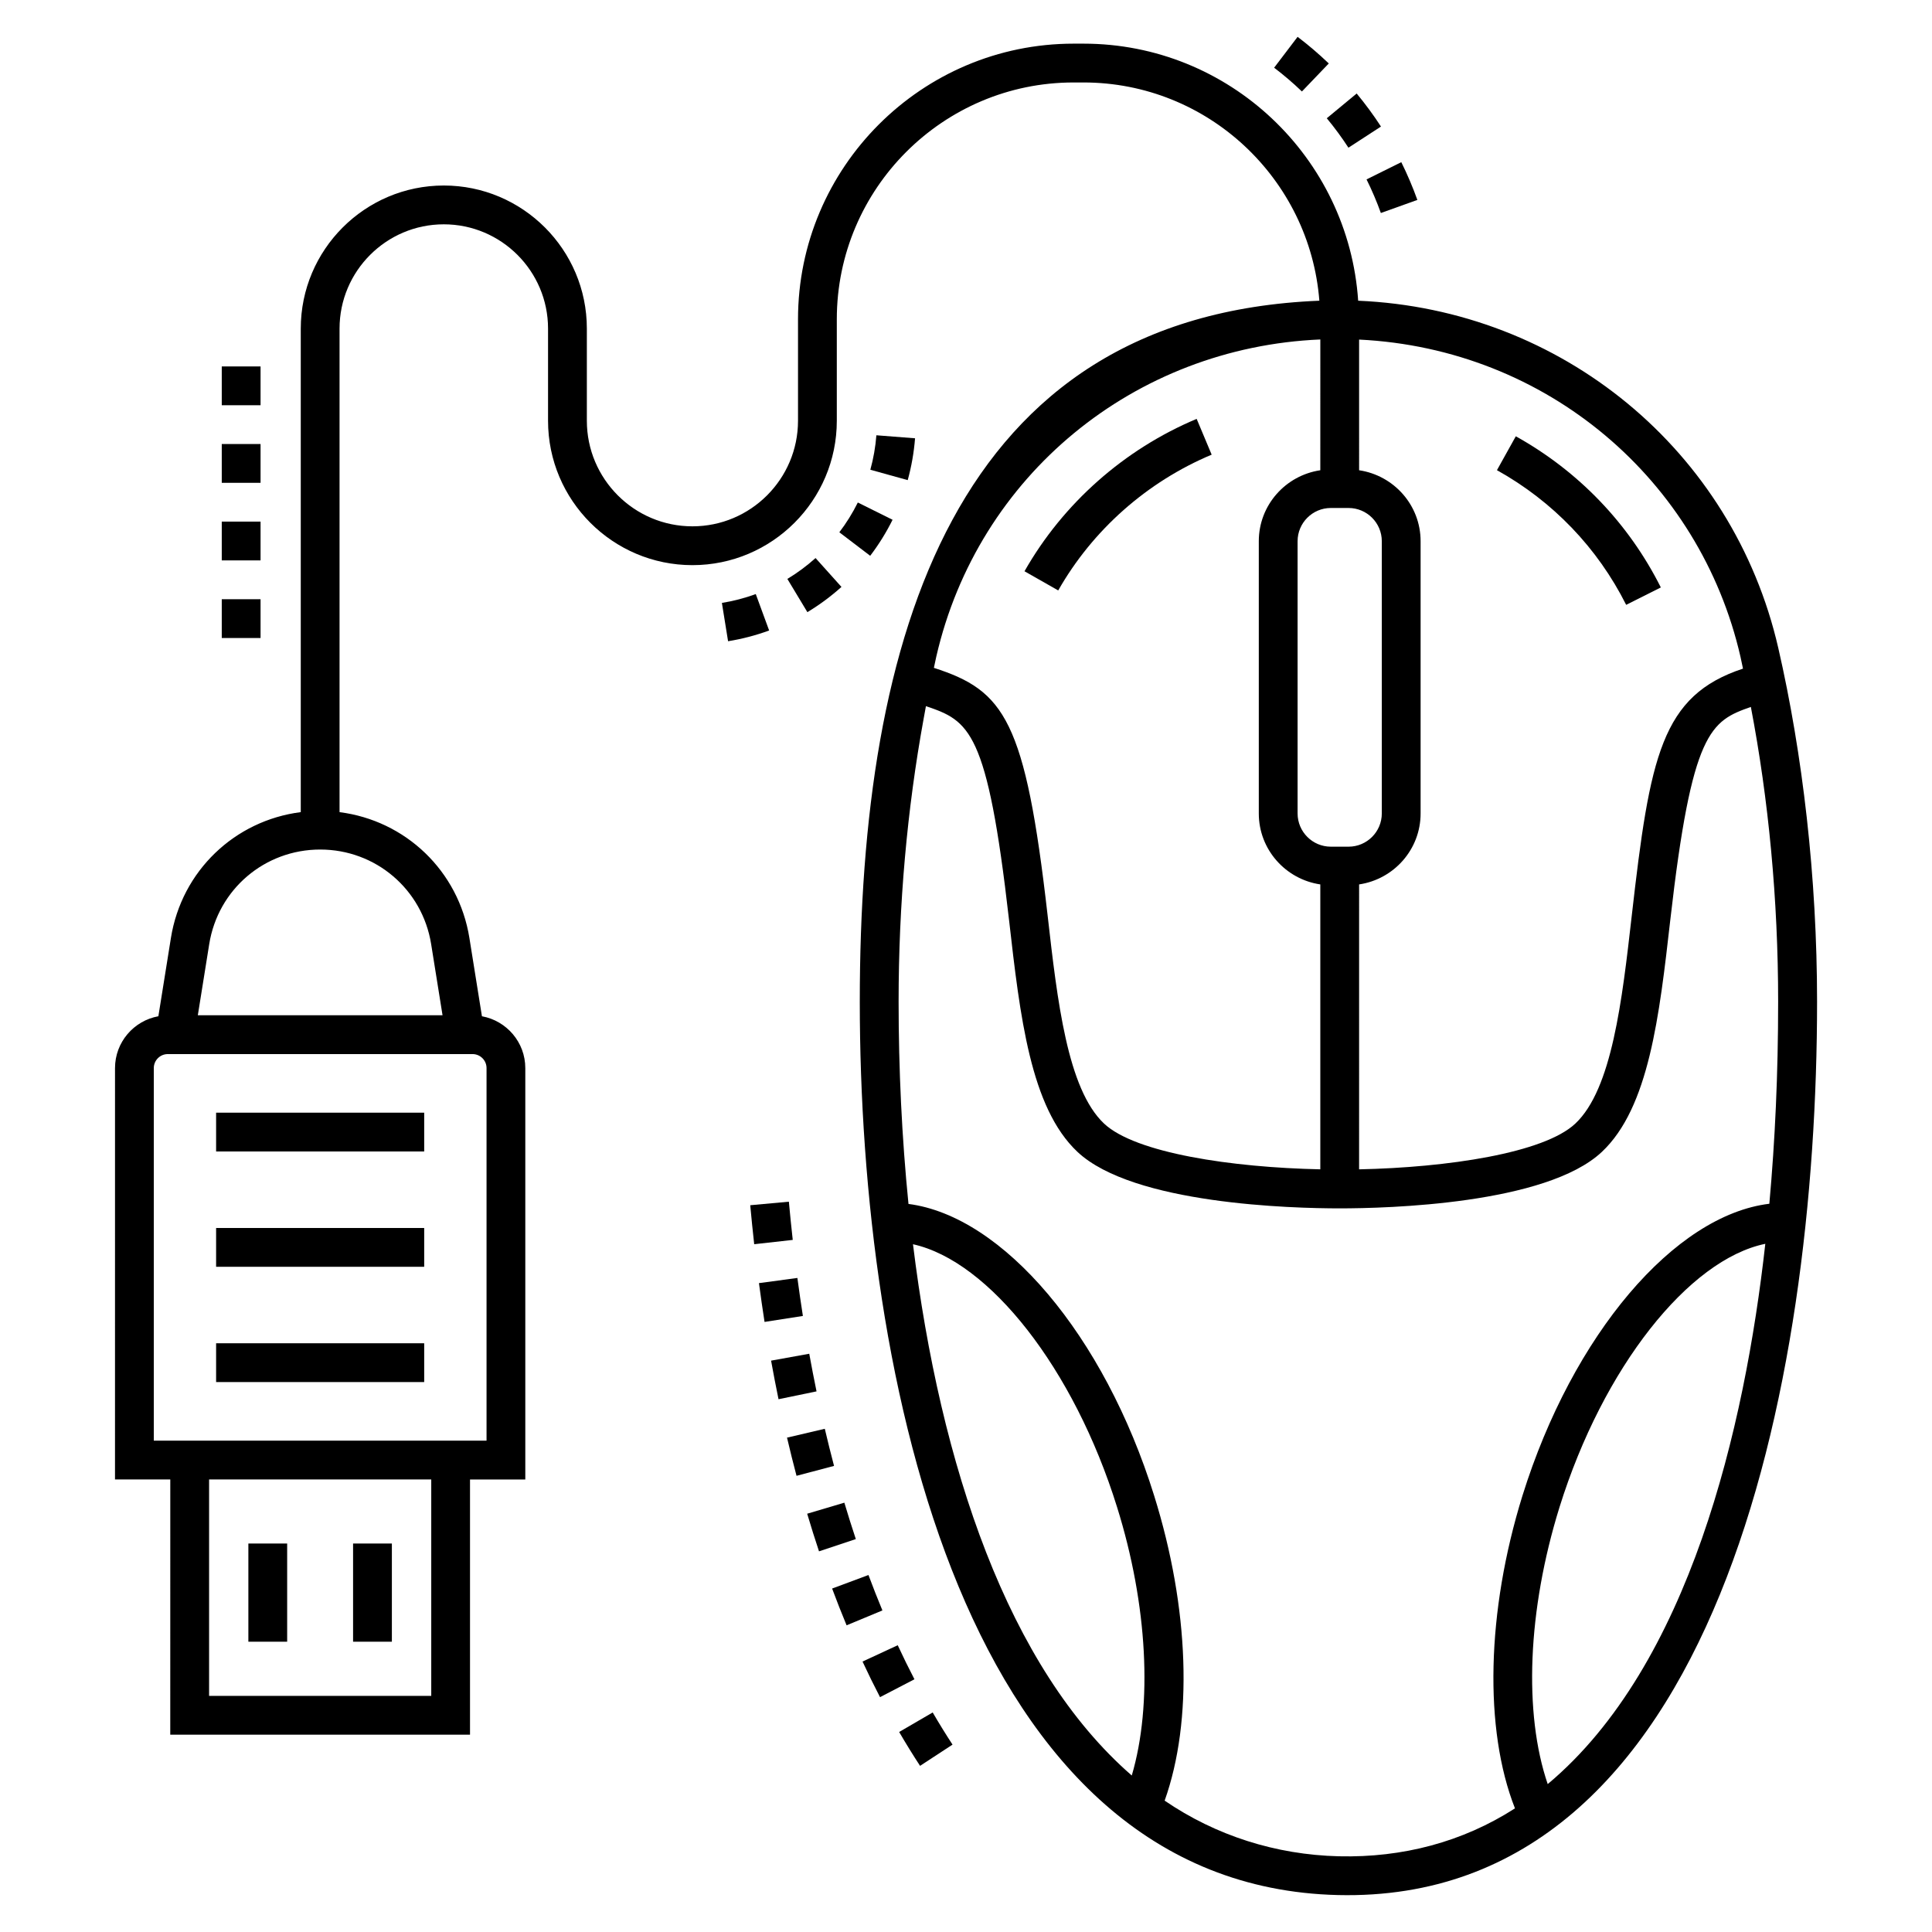 <?xml version="1.0" encoding="UTF-8"?>
<!-- Uploaded to: ICON Repo, www.svgrepo.com, Generator: ICON Repo Mixer Tools -->
<svg fill="#000000" width="800px" height="800px" version="1.1" viewBox="144 144 512 512" xmlns="http://www.w3.org/2000/svg">
 <g>
  <path d="m357.91 545.15c1.004 3.383 2.051 6.703 3.137 9.969l9.754-3.246c-1.051-3.156-2.062-6.375-3.039-9.648z"/>
  <path d="m343.87 473.73 10.215-1.141c-0.371-3.34-0.715-6.719-1.027-10.129l-10.238 0.938c0.32 3.484 0.672 6.926 1.051 10.332z"/>
  <path d="m372.58 584.33c1.496 3.223 3.043 6.367 4.637 9.434l9.121-4.738c-1.523-2.934-3-5.938-4.43-9.023z"/>
  <path d="m364.52 564.98c1.234 3.316 2.512 6.562 3.836 9.746l9.492-3.945c-1.273-3.066-2.504-6.191-3.695-9.387z"/>
  <path d="m396.43 606.34c-1.801-2.758-3.555-5.594-5.258-8.52l-8.887 5.172c1.793 3.078 3.641 6.074 5.539 8.977z"/>
  <path d="m360.39 512.73c-0.676-3.277-1.32-6.606-1.93-9.973l-10.117 1.828c0.621 3.453 1.281 6.859 1.973 10.223z"/>
  <path d="m345.13 484.04c0.465 3.469 0.957 6.898 1.484 10.285l10.16-1.582c-0.516-3.316-1-6.668-1.457-10.07z"/>
  <path d="m365.03 532.48c-0.852-3.231-1.668-6.508-2.449-9.836l-10.012 2.344c0.801 3.426 1.641 6.797 2.519 10.117z"/>
  <path d="m424.44 300.47c9.113-16.027 23.555-28.809 40.664-35.98l-3.977-9.484c-19.191 8.051-35.398 22.391-45.625 40.383z"/>
  <path d="m574.95 304.29 9.188-4.613c-8.508-16.945-21.797-30.797-38.434-40.055l-5 8.98c14.824 8.254 26.668 20.594 34.246 35.688z"/>
  <path d="m352.66 297.42 5.305 8.805c3.207-1.93 6.242-4.18 9.031-6.684l-6.867-7.652c-2.305 2.074-4.82 3.934-7.469 5.531z"/>
  <path d="m386.5 260.15-10.25-0.797c-0.242 3.102-0.781 6.172-1.602 9.133l9.906 2.75c0.996-3.598 1.648-7.324 1.945-11.086z"/>
  <path d="m335.31 303.78 1.637 10.152c3.703-0.598 7.363-1.555 10.883-2.844l-3.543-9.652c-2.898 1.062-5.922 1.852-8.977 2.344z"/>
  <path d="m366.43 285.06 8.18 6.231c2.273-2.981 4.266-6.195 5.93-9.547l-9.207-4.574c-1.375 2.769-3.023 5.426-4.902 7.891z"/>
  <path d="m509.94 200.45 9.676-3.469c-1.219-3.394-2.652-6.762-4.258-10.004l-9.211 4.57c1.434 2.883 2.711 5.879 3.793 8.902z"/>
  <path d="m501.35 183.14 8.621-5.602c-1.965-3.023-4.133-5.973-6.438-8.758l-7.922 6.559c2.055 2.477 3.984 5.106 5.738 7.801z"/>
  <path d="m496.14 160.82c-2.602-2.496-5.383-4.871-8.262-7.059l-6.219 8.184c2.566 1.949 5.043 4.07 7.363 6.297z"/>
  <path d="m202.77 302.8h10.281v10.281h-10.281z"/>
  <path d="m202.77 282.23h10.281v10.281h-10.281z"/>
  <path d="m202.77 241.11h10.281v10.281h-10.281z"/>
  <path d="m202.77 261.67h10.281v10.281h-10.281z"/>
  <path d="m189.12 603.71h79.438v-67.633h14.652v-109.02c0-6.859-4.973-12.555-11.492-13.738l-3.32-20.734c-2.856-17.816-16.949-31.141-34.414-33.359v-128.15c0-15.234 12.395-27.629 27.629-27.629 15.23 0 27.625 12.395 27.625 27.629v24.43c0 21.098 17.164 38.262 38.262 38.262s38.262-17.164 38.262-38.262v-26.891c0-34.609 28.156-62.762 62.762-62.762h2.606c32.945 0 59.984 25.527 62.512 57.836-96.977 3.949-121.79 89.07-121.79 185.77 0 99.816 27.5 234.36 126.7 236.75 100.69 2.398 126.99-135.97 126.99-236.75 0-32.977-3.824-65.629-10.285-93.758-12.031-52.359-57.379-89.711-111.33-92.008-2.551-37.98-34.18-68.125-72.797-68.125h-2.606c-40.277 0-73.043 32.77-73.043 73.043v26.891c0 15.43-12.551 27.98-27.98 27.98-15.43 0-27.98-12.555-27.98-27.98v-24.43c0-20.902-17.004-37.91-37.906-37.91-20.902 0-37.91 17.008-37.91 37.91v128.15c-17.465 2.219-31.562 15.543-34.414 33.359l-3.32 20.734c-6.523 1.184-11.492 6.879-11.492 13.738l-0.004 109.02h14.652zm254.81 10.816c-32.816-28.523-50.766-82.227-57.98-140.79 20.176 4.457 42.637 32.879 54.09 69.68 8.113 25.941 9.434 52.355 3.891 71.113zm110.23 2.277c-6.398-18.73-5.375-46.023 3.129-73.398 11.551-37.039 34.25-65.613 54.535-69.781-5.449 48.812-20.125 111.77-57.664 143.18zm61.066-207.35c0 19.32-0.82 36.777-2.332 53.555-25.105 3.035-52.098 34.625-65.422 77.344-9.555 30.762-10.227 61.953-1.988 82.883-13.918 8.953-29.871 13.09-46.566 12.699h-0.113c-16.715-0.41-32.605-5.484-46.16-14.746 7.531-21.137 6.559-50.938-2.785-80.836-13.246-42.559-40.082-74.062-65.102-77.297-1.766-17.613-2.617-35.75-2.617-53.594 0-25.844 2.254-50.992 6.641-75.035 0.199-1.098 0.391-2.199 0.602-3.293 11.488 3.902 16.273 6.242 22.016 56.605 2.918 25.605 5.672 49.793 18.133 61.512 14.766 13.898 56.926 14.98 69.496 14.98 12.57 0 54.727-1.078 69.492-14.977 12.461-11.723 15.219-35.91 18.133-61.516 5.703-50.031 10.68-52.656 21.344-56.395 4.688 24.492 7.231 51.039 7.231 78.109zm-111.05-175.46c49.926 2.43 90.34 37.309 101.06 84.023 0.242 1.051 0.445 2.121 0.676 3.176-21.637 7.137-24.66 23.207-29.469 65.379-2.578 22.641-5.246 46.051-14.965 55.191-8.328 7.836-33.926 11.637-57.305 12.125l0.004-75.508c9.195-1.363 16.297-9.234 16.297-18.805v-72.148c0-9.57-7.102-17.441-16.297-18.805zm-2.789 44.629c4.856 0 8.805 3.953 8.805 8.805v72.148c0 4.856-3.953 8.805-8.805 8.805h-4.707c-4.856 0-8.805-3.953-8.805-8.805v-72.148c0-4.856 3.953-8.805 8.805-8.805zm-7.492-10c-9.199 1.363-16.301 9.234-16.301 18.805v72.148c0 9.57 7.102 17.445 16.301 18.805v75.504c-23.379-0.488-48.98-4.289-57.309-12.125-9.715-9.141-12.383-32.551-14.961-55.191-5.91-51.84-11.43-59.551-30.137-65.578 0.219-0.996 0.414-2.004 0.641-2.992 11.035-48.039 52.512-81.945 101.77-84.035zm-235.61 324.8h-58.875v-57.352h58.875zm-58.84-199.22c2.328-14.523 14.695-25.066 29.406-25.066 14.711 0 27.078 10.543 29.406 25.066l3.019 18.855h-64.852zm-14.688 131.59v-98.742c0-2.043 1.664-3.707 3.707-3.707h80.766c2.043 0 3.707 1.664 3.707 3.707v98.742h-88.18z"/>
  <path d="m209.82 553.05h10.281v26.02h-10.281z"/>
  <path d="m237.57 553.05h10.281v26.02h-10.281z"/>
  <path d="m201.27 438.87h55.145v10.281h-55.145z"/>
  <path d="m201.27 469.43h55.145v10.281h-55.145z"/>
  <path d="m201.27 499.98h55.145v10.281h-55.145z"/>
 </g>
</svg>
